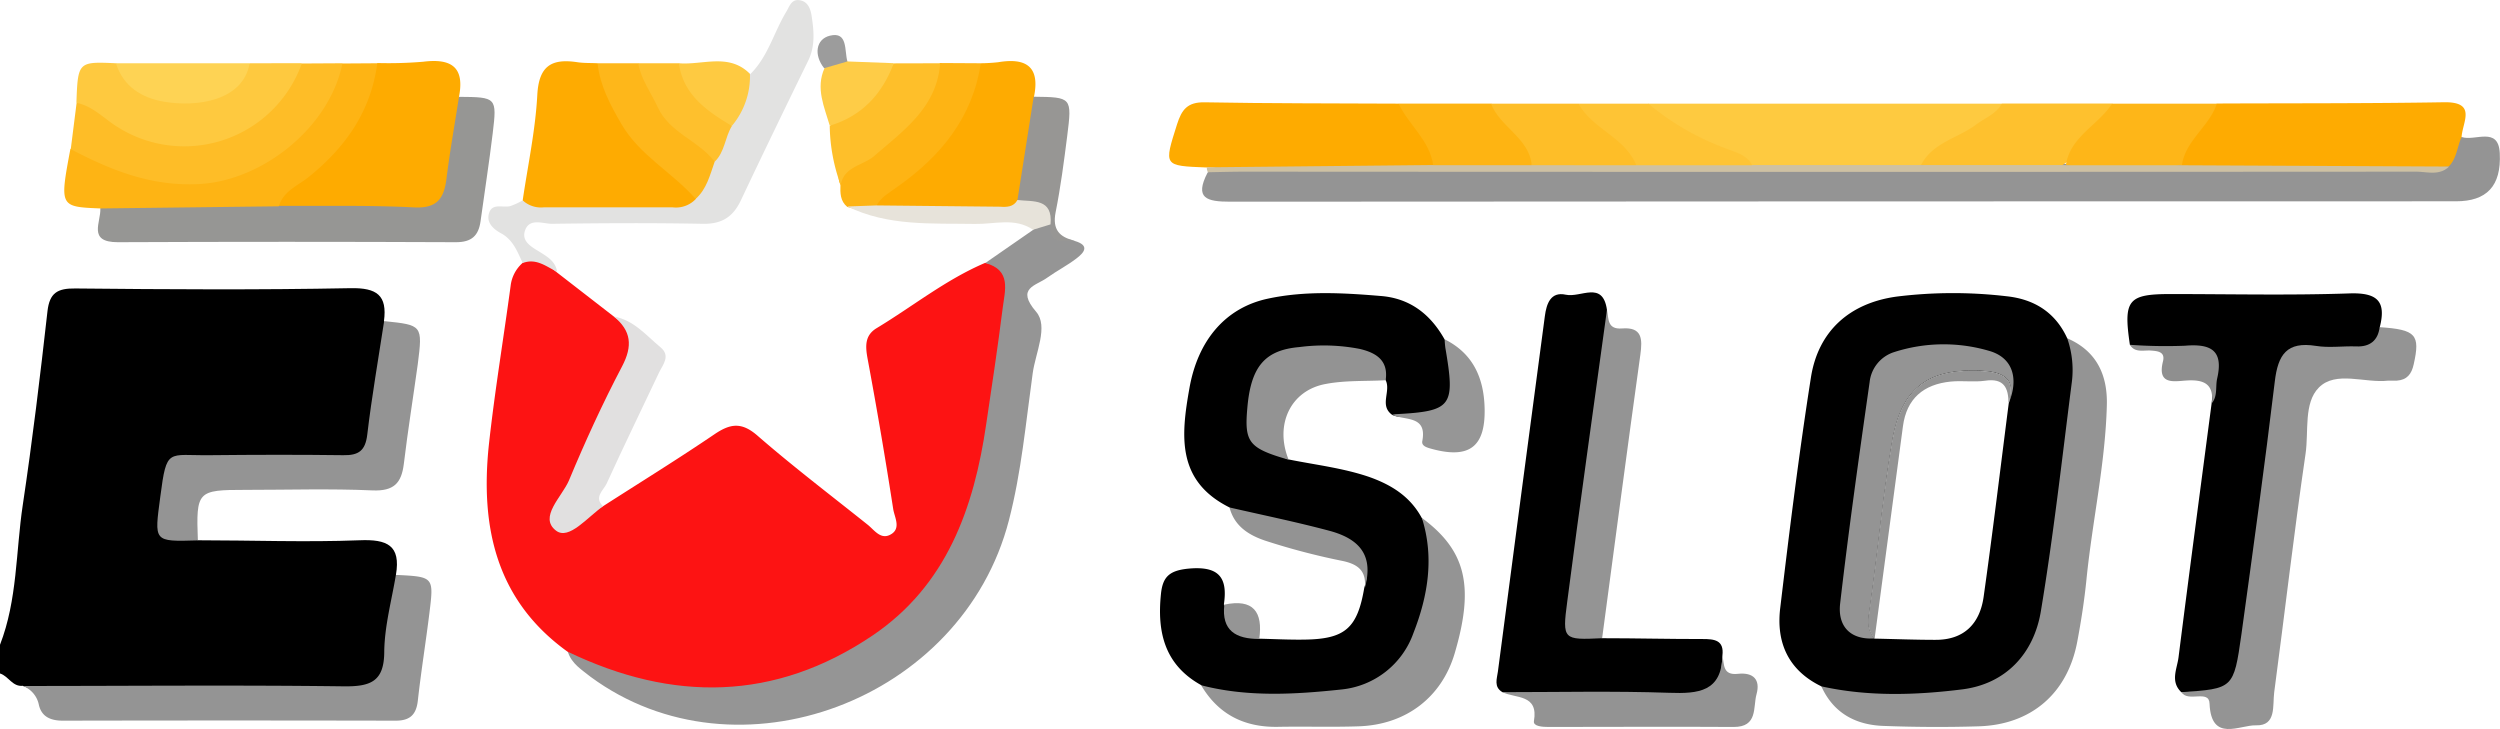 <svg xmlns="http://www.w3.org/2000/svg" viewBox="0 0 429.6 125.33"><defs><style>.a{fill:#fd1313;}.b{fill:#949494;}.c{fill:#959595;}.d{fill:#969694;}.e{fill:#feab01;}.f{fill:#feca40;}.g{fill:#feab00;}.h{fill:#e2e2e1;}.i{fill:#feb414;}.j{fill:#febd27;}.k{fill:#fec93f;}.l{fill:#939393;}.m{fill:#fec12e;}.n{fill:#e1e0e0;}.o{fill:#feb618;}.p{fill:#cec1a3;}.q{fill:#feb412;}.r{fill:#febe28;}.s{fill:#feb71a;}.t{fill:#febf2a;}.u{fill:#fec435;}.v{fill:#979694;}.w{fill:#969696;}.x{fill:#fed354;}.y{fill:#fec02d;}.z{fill:#e7e3da;}.aa{fill:#fecc47;}.ab{fill:#feca41;}.ac{fill:#8f8f8f;}.ad{fill:#9c9c9c;}</style></defs><path d="M0,110.8c3-7.72,2.71-16,3.91-24,1.66-11.07,3-22.2,4.25-33.33.36-3.12,1.69-3.94,4.78-3.9,15.75.16,31.51.26,47.27-.05,4.57-.09,6.36,1.23,5.77,5.66,1.7,7.51-.6,14.63-2.39,21.74-.67,2.67-3.63,2.53-5.93,2.57-7.14.14-14.27,0-21.4.07-5.73.06-8.5,3.67-7.52,9.35.54,3.1,3.74,2.3,5.23,3.93,9.27,0,18.56.36,27.81,0,4.78-.2,7.11.88,6.26,5.93,1.79,6.15.08,12.07-1.81,17.76-1,3.07-4.6,2.74-7.4,2.76-13.74.08-27.47,0-41.21,0-4.62,0-9.28.42-13.7-1.44-1.8.19-2.47-1.68-3.92-2.12Z"/><path class="a" d="M95.62,46.75l9.86,7.64c4.71,3.33,4.88,3.91,2.56,8.86-3.22,6.88-6.38,13.8-9.71,20.63a14.79,14.79,0,0,0-1.72,5.4c2.83.16,4.59-2.19,7-2.28,6.4-4.11,12.88-8.11,19.17-12.38,2.72-1.84,4.65-2.13,7.37.23,6.12,5.32,12.59,10.24,18.94,15.31,1.13.9,2.18,2.54,3.8,1.77,2.07-1,.83-3,.6-4.44q-2-12.93-4.4-25.83c-.39-2.13-.52-4,1.52-5.25,6.22-3.75,11.92-8.36,18.68-11.24,4.1.61,5.07,1.95,4.34,7.32-1.22,9-2.12,18.05-4,26.91-3,13.89-9.34,25.93-22.28,33.07-14.72,8.13-30.1,9.58-45.79,2.43a13.64,13.64,0,0,1-4-2.89C85.2,103.15,82.54,90.5,84,76.5c1-9.17,2.52-18.27,3.75-27.41a6.19,6.19,0,0,1,2-3.86C92.48,42.68,93.87,45.4,95.62,46.75Z"/><path d="M355.23,58.13c-2.05-4.49-5.72-6.74-10.49-7.23a78.72,78.72,0,0,0-18.85.07c-8.07,1.12-13.45,5.93-14.7,13.89-2.07,13.17-3.7,26.41-5.28,39.65-.71,5.9,1.39,10.68,7.07,13.43,1.66,2,3.95,2.23,6.33,2.24,4.65,0,9.3.06,13.95,0,10.05-.14,16.11-4.89,18.73-14.54,1-3.85,1.26-7.81,1.86-11.72,1.23-8,2.23-16,3.26-24C357.61,65.9,358.65,61.59,355.23,58.13ZM345.18,69.31c-1.42,11.08-2.75,22.17-4.31,33.23-.65,4.59-3.32,7.45-8.34,7.41-3.46,0-6.93-.14-10.4-.21-1.26-1.36-1.14-3-.9-4.65,1.42-9.77,2.27-19.61,3.94-29.33,1.58-9.13,6.26-12.55,15.59-12C344.5,64,346.44,65.31,345.18,69.31Z"/><path d="M211.28,87.2c-9.16-4.57-8.33-12.4-6.88-20.54s6.14-13.77,13.48-15.34c6.4-1.37,12.89-1,19.35-.46,5.06.38,8.59,3.15,11,7.45a14.68,14.68,0,0,1,1.91,3.92c1.78,6.17-1.24,9.91-7.54,9.42-1.13-.09-2.29.17-3.37-.36-2.27-1.63-.14-4.08-1.14-6-4.12-5-13.65-6.5-18.83-3-4.24,2.86-4.83,11-1,14.27,1,.84,1.81,1.94,3.13,2.38,4.63.94,9.34,1.47,13.84,3,3.81,1.34,7.05,3.33,9.05,7,7.55,12.12-1.9,30.44-16.13,31.12-5,.23-9.95,0-14.93.08a10.9,10.9,0,0,1-6.87-2.44c-6.25-3.5-7.53-9.11-6.85-15.65.3-2.94,1.46-4,4.66-4.33,5.1-.49,6.88,1.32,6.15,6.13a15.61,15.61,0,0,0,6,5.9c2.61.06,5.22.2,7.82.16,7-.09,9.13-1.93,10.31-8.93,1.58-4.77-2-6.37-5.2-7.94-2.95-1.45-6.32-1.64-9.5-2.42C216.81,89.93,213.71,89.38,211.28,87.2Z"/><path class="b" d="M423,23.54c2.27.8,6.33-1.91,6.56,2.78.29,5.71-2.3,8.27-7.51,8.27q-105.3,0-210.62.07c-4.09,0-6.21-.57-3.92-5,2.38-2.2,5.35-1.46,8.1-1.47q98-.06,195.93,0c2.31,0,4.65.28,6.92-.37S421,24.43,423,23.54Z"/><path d="M366,59.25c-1.14-7.71-.34-8.72,7-8.72,10.24,0,20.49.24,30.72-.11,4.74-.16,6.38,1.29,5.22,5.8,1,2.37-.55,3.32-2.36,4a13.64,13.64,0,0,1-4.41.51c-8.9.25-8.93.25-10.15,8.8-1.91,13.34-3.56,26.71-5.33,40.07-1.54,11.66-2.23,10.48-11.86,9.34-1.93-1.85-.72-4-.47-6,1.84-14.56,3.78-29.11,5.69-43.67.66-6.43-.27-7.4-6.39-8.91C371.09,59.74,368.42,60.34,366,59.25Z"/><path d="M275.31,109.67c5.76,0,11.53.15,17.29.14,2,0,3.7.18,3.38,2.84-.46,7.58-.5,7.65-8.8,7.65-9.69,0-19.41.53-29-1.36-1.54-.89-.93-2.35-.78-3.54q4-30.56,8.07-61.09c.28-2.12,1-4.24,3.59-3.67s6.35-2.49,7.08,2.6c.47,16.26-3.5,32.06-5.23,48.09C270.45,105.42,270.84,108.45,275.31,109.67Z"/><path class="c" d="M97.58,112c18,8.66,35.59,8.5,52.32-2.77,12.75-8.59,17.46-21.88,19.57-36.35,1-6.67,2-13.35,2.84-20,.38-3,1.52-6.48-3-7.68l8.21-5.69c.86-1,1.76-1.77,3.17-1,0,2.83,2.4,2.3,4,2.9,2.63.77,1.61,2,.29,3-1.57,1.21-3.36,2.12-5,3.29-1.95,1.44-5.48,1.75-1.92,5.89,2.13,2.49-.11,7-.6,10.54-1.18,8.46-1.94,17-4.09,25.28-8,31-46.72,45.44-71.88,26.9C100,115.11,98.21,114.06,97.58,112Z"/><path class="b" d="M355.23,58.13a16.55,16.55,0,0,1,.76,7.79c-1.67,13.06-3.13,26.15-5.29,39.13-1.21,7.25-6,12.46-13.49,13.41-8,1-16.19,1.27-24.23-.52,2.06,4.56,5.84,6.62,10.63,6.8,5.47.21,11,.24,16.43.07,9-.28,15.23-5.64,16.91-14.51.67-3.55,1.23-7.14,1.59-10.74,1-10,3.24-19.85,3.5-29.92C362.18,64.47,360.31,60.32,355.23,58.13Z"/><path class="b" d="M374.84,118.94c8.92-.6,9-.58,10.32-9.89,2-14.49,4-29,5.74-43.49.55-4.63,2.06-6.92,7.08-6.12,2.26.37,4.63,0,6.94.09s3.71-1,4-3.31c6.25.42,7,1.28,5.85,6.39-.37,1.68-1.15,2.67-2.89,2.8-.5,0-1,0-1.49,0-4,.47-9-1.76-11.92,1.19-2.63,2.65-1.72,7.5-2.28,11.36-2,13.65-3.57,27.34-5.39,41-.3,2.26.42,5.78-3.11,5.68-2.82-.09-7.71,3-8-3.71C379.63,118.4,376,120.77,374.84,118.94Z"/><path class="b" d="M3.92,117.88c18.37,0,36.74-.18,55.11.06,4.67.06,7-.82,7-6,.06-4.39,1.27-8.77,2-13.15,6.49.32,6.53.32,5.77,6.47-.62,5.05-1.44,10.08-2,15.14-.27,2.42-1.36,3.45-3.83,3.44q-28.59-.06-57.18,0c-2.07,0-3.66-.66-4.12-2.76A4.35,4.35,0,0,0,3.92,117.88Z"/><path class="d" d="M78.87,16.64c6.45.05,6.54.09,5.8,6.24C84.06,27.93,83.27,33,82.58,38c-.34,2.49-1.52,3.63-4.25,3.62q-29.05-.13-58.09,0c-5.25,0-2.86-3.45-3-5.82C18.76,33.73,21,34,23.12,34c8.07,0,16.14-.2,24.2.07,7.31,0,14.62-.13,21.92,0,3.92.07,5.53-1.61,6.19-5.41C76.13,24.55,75.07,19.85,78.87,16.64Z"/><path class="e" d="M423,23.54c-.77,1.67-.81,3.66-2.21,5.07-10,1-20,.19-30,.4-4.76.1-9.54,0-14.3,0-3.11-.2-2.23-2.23-1.54-3.78a16.65,16.65,0,0,1,6-7.44c13-.06,26,0,39.05-.22C425.69,17.49,423.14,21,423,23.54Z"/><path class="f" d="M283.22,17.81H344a2.59,2.59,0,0,1-1.34,2.94c-4.63,2.83-8.93,6.21-14,8.28q-13,0-26,0a61.12,61.12,0,0,1-17.44-8.12C284.07,20.2,282.92,19.43,283.22,17.81Z"/><path class="g" d="M78.87,16.64c-.72,4.67-1.56,9.34-2.14,14-.42,3.39-1.54,5.2-5.56,5-7.73-.4-15.49-.22-23.24-.27-1.12-1.23-.34-2.31.58-2.9,8.14-5.22,12.66-13.1,16.32-21.64a71.17,71.17,0,0,0,7.88-.22C77.56,10,79.88,11.53,78.87,16.64Z"/><path class="b" d="M34,92.86c-7.73.23-7.47.26-6.45-7.54,1.11-8.49,1.25-7,8.56-7.1,7.62-.08,15.25-.1,22.87,0,2.65.05,3.8-.77,4.13-3.53.77-6.53,1.91-13,2.9-19.51,6.58.68,6.63.69,5.78,7.4C71,68.3,70.08,74,69.4,79.67,69,83,67.7,84.43,64,84.27c-7.27-.32-14.56-.09-21.85-.09C33.9,84.18,33.69,84.39,34,92.86Z"/><path class="g" d="M207.35,28.78c-7.47-.29-7.35-.25-5.09-7.41.81-2.55,1.8-3.84,4.75-3.79,11.1.21,22.21.17,33.32.23,3.22,1.67,4.91,4.58,6.15,7.75.57,1.47,1.09,3.3-1.6,3.47C232.37,28.86,219.86,29.34,207.35,28.78Z"/><path class="e" d="M89.82,34.43c.88-6,2.18-12,2.51-18.12.27-5,2.45-6.29,6.88-5.62,1.14.17,2.32.12,3.48.18,2.22,2.16,2.46,5.31,4,7.84A43.54,43.54,0,0,0,116.85,30c1.7,1.41,4.65,2.78,2,5.85-5.26,2.21-10.77.78-16.16,1.12a72.34,72.34,0,0,1-7.93,0C92.81,36.8,90.76,36.69,89.82,34.43Z"/><path class="b" d="M206.4,117.75c8,2.08,16.18,1.58,24.21.72a14.66,14.66,0,0,0,12.28-9.7c2.49-6.37,3.6-13,1.44-19.78,7.58,5.6,9.06,11.72,5.64,23.29-2.22,7.52-8.33,12.25-16.48,12.53-4.63.16-9.26,0-13.89.09C213.8,125,209.36,122.76,206.4,117.75Z"/><path class="h" d="M89.82,34.43a4.61,4.61,0,0,0,3.61,1.2c7.38,0,14.77,0,22.16,0a4.69,4.69,0,0,0,4-1.46,19.91,19.91,0,0,1,2.4-6.94c1.15-2,1.75-4.32,3-6.31,2.1-2.38,1.67-5.95,4-8.24,3-3,4-7.14,6.1-10.62.58-.94.9-2.32,2.43-2,1.37.26,1.77,1.57,1.94,2.62.4,2.59.66,5.2-.57,7.73-3.91,8-7.79,16-11.57,24-1.36,2.89-3.31,4.12-6.6,4.05-8.62-.17-17.24-.12-25.86,0-1.62,0-4-1.12-4.7,1.34-.49,1.85,1.41,2.75,2.81,3.63s2.51,1.64,2.77,3.29c-1.87-.91-3.58-2.4-5.91-1.52-.9-1.85-1.54-3.79-3.53-5C85,39.53,83.57,38.42,84,36.77c.49-2,2.41-1,3.71-1.36A12.31,12.31,0,0,0,89.82,34.43Z"/><path class="b" d="M275.31,109.67c-6.67.31-6.87.29-6-6.25,2.17-16.74,4.54-33.45,6.83-50.18.32,1.5,0,3.41,2.6,3.2,3.47-.27,3.51,1.83,3.14,4.5C279.62,77.18,277.48,93.43,275.31,109.67Z"/><path class="i" d="M64.83,10.87C63.76,19.11,59.36,25.35,53,30.45c-1.86,1.49-4.3,2.38-5.09,5l-30.67.37c-7-.29-7-.29-5.15-10.19,1.57-1.21,2.86-.09,4.1.59,15.59,8.54,33.12,4.1,40.87-12.94a7.63,7.63,0,0,1,1.77-2.37Z"/><path class="j" d="M58.85,10.87c-2.21,11-13.71,20.21-24.69,20.76-8.19.42-15.15-2.4-22-6l1-7.92c2-1.37,3.41.3,4.84,1.18C31.35,27,40.52,25.36,49.8,13a14.17,14.17,0,0,1,2.08-2.09Z"/><path class="e" d="M168.54,10.87a29,29,0,0,0,3-.18c4.78-.8,7.21.76,6.14,5.93A32.05,32.05,0,0,1,175,35.4c-2.24,1.93-5,1.6-7.61,1.51-5.13-.18-10.3.71-15.37-.61-1.21-.35-2.19-.84-1.39-2.39a8.46,8.46,0,0,1,3.13-3.1c6.36-4.14,10.29-10.11,13.07-17A7.34,7.34,0,0,1,168.54,10.87Z"/><path class="k" d="M51.88,10.86a21.45,21.45,0,0,1-32,10.76c-2.19-1.41-4-3.41-6.75-3.95.25-7.05.3-7.1,6.79-6.8,2.77,1.93,4.92,4.75,8.61,5.35A14.43,14.43,0,0,0,42.9,10.87Z"/><path class="l" d="M258.16,118.94c9.56,0,19.13-.22,28.68.11,5,.18,9-.17,9.14-6.4.34,1.5,0,3.43,2.66,3.14s3.9,1,3.2,3.51c-.62,2.24.27,5.65-3.95,5.62-10.6-.07-21.2,0-31.8,0-1,0-2.65-.09-2.5-1C264.41,119.24,260.44,120.06,258.16,118.94Z"/><path class="m" d="M330.09,28.4c2-3.94,6.35-4.62,9.49-7,1.54-1.15,3.44-1.8,4.43-3.61H363A22.16,22.16,0,0,1,353.4,29C345.63,28.65,337.82,29.78,330.09,28.4Z"/><path class="n" d="M103.64,87c-2.63,1.79-5.87,5.91-8.1,4.18-3-2.3,1-5.78,2.22-8.6,2.77-6.66,5.78-13.24,9.14-19.63,1.85-3.52,1.57-6.11-1.42-8.56,3.44.61,5.55,3.24,8,5.27,1.82,1.49.42,3-.24,4.38-3,6.36-6.09,12.68-9,19.07C103.69,84.27,102,85.44,103.64,87Z"/><path class="o" d="M355,28.4c.73-4.95,5.56-6.87,7.94-10.59h18c-1.27,3.93-5.39,6.28-6,10.58A65.35,65.35,0,0,1,355,28.4Z"/><path class="p" d="M355,28.4H375l45.85.22c-1.67,1.63-3.78.88-5.68.88q-100.58.07-201.13,0c-2.16,0-4.31.06-6.47.1a1.58,1.58,0,0,1-.18-.85l38.93-.39c5.46-2.7,11.27-.92,16.91-1.29,6-.2,12-.14,18,0,6.64.19,13.39-1.19,19.88,1.3H355Z"/><path class="i" d="M168.54,10.87c-1.41,9.34-6.89,16-14.36,21.25-1.35,1-2.79,1.73-3.59,3.25-1.62,1-3.28.72-5,.18-1.22-1-1.21-2.39-1.17-3.78-.92-2.05.42-3.1,1.89-3.94,7-4,11.81-9.83,15.2-17Z"/><path class="l" d="M221.44,79c-6.92-2-7.63-3-7.09-9,.62-7,3-9.85,8.94-10.36a32.32,32.32,0,0,1,10.38.32c2.85.67,4.94,2,4.44,5.38-3.42.19-6.9,0-10.24.63C221.75,67.05,219,73,221.44,79Z"/><path class="q" d="M263.22,28.39H246.28c-.6-4.3-4.22-6.92-5.95-10.59h15.92C259.48,20.75,264.22,22.7,263.22,28.39Z"/><path class="r" d="M263.22,28.39c-.47-4.73-5.46-6.52-7-10.58h15c3.71,1.59,6.1,4.87,9.22,7.22,1,.76,1.87,2,.71,3.37Z"/><path class="s" d="M122.81,27.79c-.81,2.27-1.35,4.68-3.27,6.39-4-4.57-9.62-7.45-12.77-12.89-1.91-3.3-3.68-6.57-4.08-10.42h7c1.87,1.29,2.34,3.5,3.47,5.28,2,3.05,4,5.93,7.24,7.87C121.71,24.82,123.33,25.69,122.81,27.79Z"/><path class="t" d="M161.56,10.87c-.57,7.57-6.23,11.51-11.33,15.93-1.91,1.66-5.21,1.77-5.76,5a30.73,30.73,0,0,1-1.89-10.17,62.88,62.88,0,0,0,11-10.74Z"/><path class="u" d="M281.18,28.4c-1.93-4.81-7.54-6.21-9.93-10.59h12a45.2,45.2,0,0,0,13.46,7.75c1.68.66,3.48,1.07,4.41,2.84Z"/><path class="v" d="M174.84,34.37l2.79-17.75c6.55.08,6.6.09,5.76,6.75-.56,4.4-1.13,8.8-2,13.15-.56,2.92.66,4.25,3.28,4.83-2.07.07-4.46.62-4.18-2.79C179.19,36.41,176.63,35.91,174.84,34.37Z"/><path class="w" d="M239.25,71.29a3.11,3.11,0,0,1,.49-.11c9.78-.52,10.36-1.3,8.63-11.4a14.56,14.56,0,0,1-.12-1.47c5,2.48,6.78,6.83,6.87,12,.11,6.49-2.66,8.55-9,6.85-.83-.23-1.89-.47-1.71-1.38C245.26,71.33,241.4,72.3,239.25,71.29Z"/><path class="x" d="M42.9,10.87c-1.13,6.48-9.1,7.57-14.7,6.61-3.83-.66-7-2.57-8.28-6.61Z"/><path class="y" d="M122.81,27.79c-2.75-3.64-7.72-4.9-9.79-9.38-1.15-2.5-2.86-4.75-3.35-7.54h7c2.46,4.07,6.21,7.07,9.11,10.77C124.56,23.59,124.57,26.11,122.81,27.79Z"/><path class="l" d="M211.28,87.2c5.71,1.31,11.46,2.49,17.13,4s7.58,4.63,6.11,9.88c.33-3-1.15-4.18-4.08-4.74a118.25,118.25,0,0,1-12.9-3.39C214.66,92,212.12,90.46,211.28,87.2Z"/><path class="z" d="M174.84,34.37c2.7.32,6.11-.33,5.68,4.19l-3,.92c-3.14-2.15-6.67-.92-10-1-7.44-.13-14.92.42-21.9-3l5-.18q10.62.12,21.24.22C173,35.6,174.17,35.59,174.84,34.37Z"/><path class="aa" d="M153.59,10.86c-2,5.33-5.46,9.07-11,10.74-.94-3.23-2.46-6.42-.91-9.88.87-1.89,2.23-2.14,4-1.16Z"/><path class="ab" d="M125.76,21.64c-4.27-2.56-8.33-5.3-9.11-10.77,4.11.35,8.6-1.82,12.22,1.82A13.24,13.24,0,0,1,125.76,21.64Z"/><path class="ac" d="M366,59.25a85.28,85.28,0,0,0,9.45.16c4.39-.37,6.68.72,5.55,5.62-.32,1.4.11,3-.91,4.25.37-3.36-1.44-4.09-4.41-3.89-2.13.14-5,.77-4-3.27.42-1.65-.83-1.79-2.08-1.88S366.85,60.67,366,59.25Z"/><path class="c" d="M216.39,109.8c-4,0-6.52-1.41-6-5.9C215.37,102.84,217.05,105.14,216.39,109.8Z"/><path class="ad" d="M145.62,10.56l-4,1.16c-1.81-2.28-1.43-5,1-5.59C145.74,5.37,145.08,8.72,145.62,10.56Z"/><path class="b" d="M342.07,60.37a27.74,27.74,0,0,0-16.6.14,6.08,6.08,0,0,0-4.19,5.13c-1.81,12.67-3.6,25.35-5.07,38.07-.44,3.8,1.63,6.27,5.92,6-1.26-1.36-1.14-3-.9-4.65,1.42-9.77,2.27-19.61,3.94-29.33,1.58-9.13,6.26-12.55,15.59-12,3.74.22,5.68,1.54,4.42,5.54h0C346.81,65.4,346.13,61.68,342.07,60.37Z"/><path class="b" d="M340.76,63.77c-9.33-.56-14,2.86-15.59,12-1.67,9.72-2.52,19.56-3.94,29.33-.24,1.65-.36,3.29.9,4.65L327,73.26c.63-4.78,3.55-7.22,8.21-7.69,2-.2,4,.13,5.93-.15,3.25-.48,4,1.26,4,3.89C346.44,65.31,344.5,64,340.76,63.77Z"/></svg>